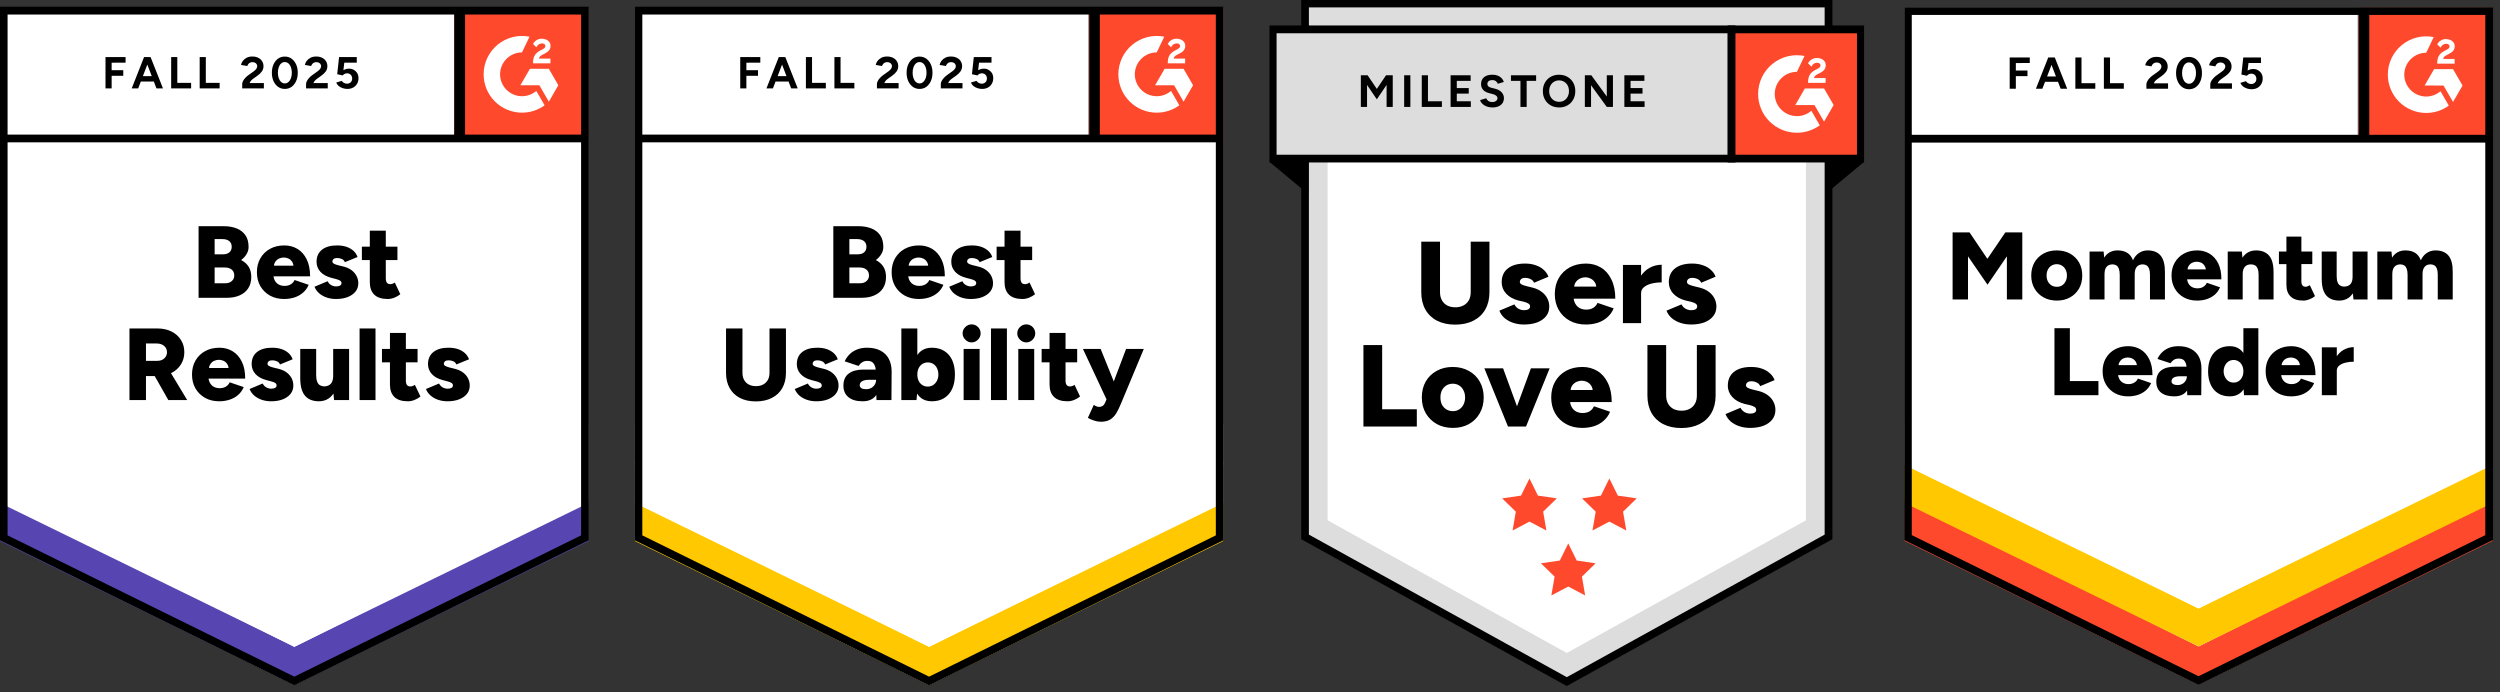 <svg width="1932" height="535" viewBox="0 0 1932 535" fill="none" xmlns="http://www.w3.org/2000/svg">
<rect x="0" y="0" width="1932" height="535" fill="#333333" stroke="none"/>
<g clip-path="url(#clip0_254_13)">
<path d="M0.172 417.264L227.461 529.248L454.751 417.264V5.542H0.172V417.264Z" fill="white"/>
<path d="M0.172 417.264L227.461 529.248L454.751 417.264V5.542H0.172V417.264Z" fill="white"/>
<path d="M81.531 68.323V44.114H97.046V48.412L86.275 48.462V54.242H95.267V58.59H86.275V68.323H81.531ZM120.912 68.323L111.622 44.114H116.366L125.952 68.323H120.912ZM101.79 68.323L111.326 44.114H116.069L106.78 68.323H101.79ZM106.286 62.987V58.837H121.455V62.987H106.286ZM132.276 68.323V44.114H137.02V64.025H147.692V68.323H132.276ZM154.313 68.323V44.114H159.057V64.025H169.729V68.323H154.313ZM187.171 68.323V64.815C187.171 64.156 187.386 63.432 187.814 62.641C188.209 61.818 188.786 61.011 189.543 60.221C190.268 59.397 191.124 58.639 192.113 57.948L195.818 55.329C196.312 54.967 196.79 54.572 197.251 54.144C197.679 53.715 198.042 53.238 198.338 52.711C198.635 52.184 198.783 51.69 198.783 51.229C198.783 50.603 198.635 50.059 198.338 49.598C198.042 49.104 197.614 48.725 197.054 48.462C196.527 48.165 195.851 48.017 195.028 48.017C194.336 48.017 193.727 48.165 193.2 48.462C192.64 48.725 192.195 49.088 191.865 49.549C191.503 50.01 191.256 50.504 191.124 51.031L186.233 50.191C186.463 49.038 186.957 47.968 187.715 46.98C188.506 45.992 189.51 45.185 190.729 44.559C191.948 43.966 193.348 43.669 194.929 43.669C196.741 43.669 198.289 43.999 199.574 44.658C200.858 45.283 201.846 46.156 202.538 47.276C203.263 48.396 203.625 49.697 203.625 51.179C203.625 52.661 203.213 53.995 202.39 55.181C201.566 56.334 200.446 57.421 199.03 58.442L195.72 60.813C195.061 61.275 194.484 61.785 193.99 62.345C193.496 62.905 193.134 63.514 192.903 64.173H203.922V68.323H187.171ZM220.128 68.718C218.152 68.718 216.423 68.191 214.94 67.137C213.425 66.05 212.239 64.568 211.383 62.691C210.526 60.813 210.098 58.656 210.098 56.219C210.098 53.781 210.526 51.624 211.383 49.746C212.239 47.869 213.409 46.387 214.891 45.3C216.373 44.246 218.103 43.719 220.079 43.719C222.022 43.719 223.752 44.246 225.267 45.3C226.782 46.387 227.968 47.869 228.825 49.746C229.681 51.624 230.109 53.781 230.109 56.219C230.109 58.656 229.681 60.813 228.825 62.691C227.968 64.568 226.799 66.05 225.317 67.137C223.801 68.191 222.072 68.718 220.128 68.718ZM220.128 64.469C221.15 64.469 222.072 64.107 222.895 63.383C223.719 62.691 224.361 61.719 224.822 60.468C225.284 59.249 225.514 57.833 225.514 56.219C225.514 54.605 225.284 53.172 224.822 51.92C224.361 50.669 223.719 49.697 222.895 49.005C222.072 48.314 221.133 47.968 220.079 47.968C219.025 47.968 218.103 48.314 217.312 49.005C216.488 49.697 215.863 50.669 215.434 51.92C214.973 53.172 214.743 54.605 214.743 56.219C214.743 57.833 214.973 59.249 215.434 60.468C215.863 61.719 216.488 62.691 217.312 63.383C218.136 64.107 219.074 64.469 220.128 64.469ZM236.533 68.323V64.815C236.533 64.156 236.747 63.432 237.175 62.641C237.57 61.818 238.147 61.011 238.904 60.221C239.629 59.397 240.486 58.639 241.474 57.948L245.13 55.329C245.657 54.967 246.151 54.572 246.613 54.144C247.041 53.715 247.403 53.238 247.7 52.711C247.996 52.184 248.144 51.69 248.144 51.229C248.144 50.603 247.996 50.059 247.7 49.598C247.403 49.104 246.975 48.725 246.415 48.462C245.888 48.165 245.213 48.017 244.389 48.017C243.697 48.017 243.088 48.165 242.561 48.462C242.001 48.725 241.556 49.088 241.227 49.549C240.864 50.01 240.617 50.504 240.486 51.031L235.594 50.191C235.825 49.038 236.319 47.968 237.076 46.98C237.834 45.992 238.839 45.185 240.09 44.559C241.309 43.966 242.709 43.669 244.29 43.669C246.102 43.669 247.65 43.999 248.935 44.658C250.22 45.283 251.208 46.156 251.9 47.276C252.624 48.396 252.987 49.697 252.987 51.179C252.987 52.661 252.575 53.995 251.751 55.181C250.928 56.334 249.808 57.421 248.391 58.442L245.081 60.813C244.422 61.275 243.846 61.785 243.351 62.345C242.857 62.905 242.495 63.514 242.264 64.173H253.283V68.323H236.533ZM268.403 68.718C267.283 68.718 266.146 68.537 264.993 68.175C263.84 67.813 262.786 67.269 261.831 66.544C260.909 65.787 260.233 64.865 259.805 63.778L264.104 62.493C264.598 63.251 265.207 63.794 265.932 64.124C266.624 64.486 267.349 64.667 268.106 64.667C269.325 64.667 270.297 64.305 271.021 63.58C271.779 62.855 272.158 61.884 272.158 60.665C272.158 59.512 271.796 58.557 271.071 57.8C270.346 57.042 269.391 56.663 268.205 56.663C267.48 56.663 266.822 56.828 266.229 57.157C265.636 57.487 265.175 57.865 264.845 58.294L260.596 57.355L262.029 44.114H275.715V48.412H266.08L265.389 54.193C266.015 53.864 266.706 53.584 267.464 53.353C268.222 53.155 269.045 53.057 269.934 53.057C271.252 53.057 272.438 53.386 273.492 54.045C274.579 54.67 275.452 55.527 276.111 56.614C276.737 57.701 277.05 58.969 277.05 60.418C277.05 62.065 276.671 63.514 275.913 64.766C275.188 66.017 274.184 66.989 272.899 67.681C271.614 68.373 270.116 68.718 268.403 68.718Z" fill="black"/>
<path d="M153.468 230.128V174.793H172.837C176.625 174.793 179.968 175.37 182.867 176.523C185.766 177.675 188.039 179.438 189.686 181.809C191.3 184.181 192.107 187.194 192.107 190.85C192.107 192.794 191.596 194.622 190.575 196.335C189.554 198.047 188.154 199.595 186.375 200.979C188.879 202.296 190.806 204.009 192.156 206.117C193.507 208.258 194.182 210.893 194.182 214.022C194.182 217.48 193.392 220.412 191.81 222.816C190.229 225.221 188.039 227.032 185.239 228.251C182.439 229.503 179.178 230.128 175.455 230.128H153.468ZM165.87 218.913H174.023C176.197 218.913 177.91 218.337 179.161 217.184C180.413 216.064 181.039 214.615 181.039 212.836C181.039 210.926 180.38 209.427 179.062 208.34C177.745 207.253 175.933 206.71 173.627 206.71H165.87V218.913ZM165.87 196.532H172.441C174.451 196.532 176.065 196.022 177.284 195.001C178.47 193.98 179.062 192.547 179.062 190.702C179.062 188.792 178.42 187.326 177.135 186.305C175.851 185.284 174.121 184.774 171.947 184.774H165.87V196.532ZM219.579 231.067C215.462 231.067 211.822 230.194 208.66 228.449C205.497 226.67 203.01 224.233 201.198 221.136C199.42 218.007 198.53 214.417 198.53 210.366C198.53 206.249 199.436 202.642 201.248 199.546C203.06 196.417 205.547 193.996 208.709 192.283C211.871 190.538 215.544 189.665 219.728 189.665C223.45 189.665 226.826 190.554 229.857 192.333C232.854 194.144 235.226 196.812 236.972 200.336C238.751 203.861 239.64 208.258 239.64 213.528H209.895L211.278 212.046C211.278 213.824 211.641 215.405 212.365 216.789C213.09 218.139 214.111 219.177 215.429 219.901C216.746 220.593 218.229 220.939 219.876 220.939C221.819 220.939 223.466 220.511 224.817 219.654C226.167 218.798 227.106 217.711 227.633 216.393L238.553 220.099C237.499 222.569 236 224.628 234.057 226.275C232.146 227.889 229.956 229.091 227.485 229.881C224.982 230.672 222.346 231.067 219.579 231.067ZM211.575 206.907L210.29 205.326H228.029L226.892 206.907C226.892 204.931 226.497 203.367 225.706 202.214C224.916 201.061 223.944 200.238 222.791 199.744C221.638 199.25 220.485 199.003 219.332 199.003C218.179 199.003 217.01 199.25 215.824 199.744C214.638 200.238 213.634 201.061 212.81 202.214C211.987 203.367 211.575 204.931 211.575 206.907ZM259.701 231.067C257.131 231.067 254.727 230.688 252.487 229.931C250.247 229.173 248.303 228.086 246.656 226.67C245.042 225.287 243.84 223.59 243.049 221.581L253.179 217.332C253.837 218.683 254.776 219.687 255.995 220.346C257.214 221.005 258.449 221.334 259.701 221.334C261.018 221.334 262.056 221.12 262.814 220.692C263.538 220.231 263.901 219.605 263.901 218.814C263.901 217.991 263.522 217.332 262.764 216.838C262.007 216.377 260.92 215.965 259.503 215.603L256.094 214.714C252.405 213.758 249.572 212.194 247.595 210.02C245.619 207.813 244.631 205.261 244.631 202.362C244.631 198.311 246.031 195.182 248.83 192.975C251.597 190.768 255.468 189.665 260.442 189.665C263.242 189.665 265.696 190.027 267.804 190.752C269.945 191.509 271.741 192.547 273.19 193.864C274.639 195.215 275.677 196.796 276.303 198.607L266.519 202.609C266.157 201.555 265.4 200.748 264.247 200.188C263.127 199.661 261.875 199.398 260.491 199.398C259.338 199.398 258.449 199.645 257.823 200.139C257.197 200.633 256.884 201.308 256.884 202.164C256.884 202.79 257.263 203.317 258.021 203.745C258.778 204.207 259.898 204.618 261.381 204.981L265.581 206.018C268.051 206.644 270.126 207.599 271.806 208.884C273.486 210.201 274.755 211.716 275.611 213.429C276.468 215.142 276.896 216.97 276.896 218.913C276.896 221.383 276.171 223.524 274.722 225.336C273.272 227.148 271.246 228.564 268.644 229.585C266.075 230.573 263.094 231.067 259.701 231.067ZM299.724 231.067C295.046 231.067 291.554 229.947 289.248 227.707C286.943 225.468 285.79 222.273 285.79 218.123V178.252H298.142V215.01C298.142 216.591 298.439 217.76 299.032 218.518C299.592 219.243 300.481 219.605 301.7 219.605C302.161 219.605 302.721 219.49 303.38 219.259C304.006 219.028 304.582 218.732 305.109 218.37L309.359 227.362C308.107 228.416 306.592 229.305 304.813 230.03C303.067 230.721 301.371 231.067 299.724 231.067ZM279.663 200.979V190.603H307.135V200.979H279.663ZM100.055 309.178V253.843H121.795C125.814 253.843 129.372 254.617 132.468 256.165C135.597 257.714 138.035 259.871 139.781 262.638C141.56 265.404 142.449 268.583 142.449 272.173C142.449 275.763 141.543 278.958 139.732 281.758C137.953 284.558 135.499 286.731 132.369 288.279C129.24 289.828 125.633 290.602 121.548 290.602H112.803V309.178H100.055ZM130.096 309.178L117.595 287.193L127.181 280.177L144.673 309.178H130.096ZM112.803 278.892H121.4C122.882 278.892 124.2 278.612 125.353 278.052C126.506 277.46 127.412 276.653 128.071 275.632C128.729 274.61 129.059 273.458 129.059 272.173C129.059 270.23 128.334 268.632 126.885 267.381C125.435 266.096 123.525 265.454 121.153 265.454H112.803V278.892ZM169.378 310.117C165.293 310.117 161.67 309.244 158.508 307.499C155.345 305.72 152.858 303.283 151.047 300.186C149.268 297.057 148.378 293.467 148.378 289.416C148.378 285.299 149.284 281.692 151.096 278.596C152.908 275.467 155.395 273.046 158.557 271.333C161.719 269.587 165.392 268.715 169.576 268.715C173.298 268.715 176.658 269.604 179.655 271.383C182.686 273.194 185.074 275.862 186.82 279.386C188.599 282.911 189.488 287.308 189.488 292.578H159.743L161.077 291.096C161.077 292.874 161.456 294.455 162.213 295.839C162.938 297.189 163.959 298.227 165.277 298.951C166.594 299.643 168.077 299.989 169.724 299.989C171.667 299.989 173.314 299.561 174.665 298.704C176.015 297.848 176.954 296.761 177.481 295.443L188.352 299.149C187.298 301.619 185.815 303.678 183.905 305.325C181.994 306.939 179.787 308.141 177.284 308.931C174.813 309.722 172.178 310.117 169.378 310.117ZM161.423 285.957L160.138 284.376H177.877L176.74 285.957C176.74 283.981 176.345 282.417 175.554 281.264C174.764 280.111 173.792 279.288 172.639 278.793C171.486 278.299 170.333 278.052 169.18 278.052C167.994 278.052 166.809 278.299 165.623 278.793C164.437 279.288 163.449 280.111 162.658 281.264C161.835 282.417 161.423 283.981 161.423 285.957ZM209.549 310.117C206.98 310.117 204.575 309.738 202.335 308.981C200.095 308.223 198.151 307.136 196.504 305.72C194.89 304.337 193.688 302.64 192.897 300.631L202.977 296.382C203.669 297.733 204.624 298.737 205.843 299.396C207.062 300.055 208.297 300.384 209.549 300.384C210.867 300.384 211.904 300.17 212.662 299.742C213.386 299.281 213.749 298.655 213.749 297.864C213.749 297.041 213.37 296.382 212.612 295.888C211.855 295.427 210.751 295.015 209.302 294.653L205.942 293.764C202.253 292.808 199.42 291.244 197.443 289.07C195.467 286.863 194.479 284.311 194.479 281.412C194.479 277.361 195.862 274.232 198.629 272.025C201.429 269.818 205.316 268.715 210.29 268.715C213.057 268.715 215.511 269.077 217.652 269.802C219.793 270.559 221.589 271.597 223.038 272.914C224.487 274.265 225.525 275.846 226.151 277.657L216.368 281.659C216.005 280.605 215.248 279.798 214.095 279.238C212.975 278.711 211.723 278.448 210.339 278.448C209.187 278.448 208.297 278.695 207.671 279.189C207.045 279.683 206.732 280.358 206.732 281.214C206.732 281.84 207.111 282.367 207.869 282.795C208.627 283.257 209.747 283.668 211.229 284.031L215.429 285.068C217.899 285.694 219.975 286.649 221.655 287.934C223.335 289.251 224.603 290.766 225.459 292.479C226.283 294.192 226.694 296.02 226.694 297.963C226.694 300.433 225.97 302.574 224.52 304.386C223.071 306.197 221.062 307.614 218.492 308.635C215.923 309.623 212.942 310.117 209.549 310.117ZM258.169 309.178L257.477 301.916V269.653H269.781V309.178H258.169ZM232.031 289.91V269.653H244.334V289.91H232.031ZM244.334 289.91C244.334 291.952 244.581 293.599 245.075 294.851C245.536 296.135 246.212 297.057 247.101 297.617C247.99 298.21 249.045 298.54 250.263 298.605C252.635 298.605 254.43 297.93 255.649 296.58C256.868 295.229 257.477 293.204 257.477 290.503H261.183C261.183 294.686 260.557 298.243 259.306 301.175C258.021 304.073 256.291 306.296 254.117 307.844C251.91 309.359 249.357 310.117 246.459 310.117C243.296 310.117 240.645 309.475 238.504 308.19C236.33 306.906 234.699 304.946 233.612 302.311C232.558 299.676 232.031 296.3 232.031 292.183V289.91H244.334ZM277.884 309.178V253.843H290.187V309.178H277.884ZM315.238 310.117C310.561 310.117 307.069 308.997 304.763 306.757C302.491 304.518 301.354 301.323 301.354 297.173V257.302H313.657V294.06C313.657 295.641 313.954 296.81 314.547 297.568C315.14 298.292 316.029 298.655 317.215 298.655C317.709 298.655 318.269 298.54 318.895 298.309C319.521 298.078 320.097 297.782 320.624 297.42L324.923 306.412C323.638 307.466 322.123 308.355 320.377 309.079C318.598 309.771 316.886 310.117 315.238 310.117ZM295.178 280.029V269.653H322.7V280.029H295.178ZM345.873 310.117C343.271 310.117 340.85 309.738 338.61 308.981C336.37 308.223 334.443 307.136 332.829 305.72C331.182 304.337 329.963 302.64 329.172 300.631L339.302 296.382C339.993 297.733 340.932 298.737 342.118 299.396C343.337 300.055 344.588 300.384 345.873 300.384C347.191 300.384 348.212 300.17 348.937 299.742C349.661 299.281 350.024 298.655 350.024 297.864C350.024 297.041 349.645 296.382 348.887 295.888C348.13 295.427 347.043 295.015 345.626 294.653L342.217 293.764C338.527 292.808 335.695 291.244 333.718 289.07C331.742 286.863 330.753 284.311 330.753 281.412C330.753 277.361 332.153 274.232 334.953 272.025C337.753 269.818 341.624 268.715 346.565 268.715C349.365 268.715 351.835 269.077 353.977 269.802C356.085 270.559 357.863 271.597 359.313 272.914C360.762 274.265 361.816 275.846 362.475 277.657L352.642 281.659C352.28 280.605 351.539 279.798 350.419 279.238C349.266 278.711 348.014 278.448 346.664 278.448C345.478 278.448 344.572 278.695 343.946 279.189C343.32 279.683 343.007 280.358 343.007 281.214C343.007 281.84 343.386 282.367 344.144 282.795C344.901 283.257 346.021 283.668 347.504 284.031L351.704 285.068C354.174 285.694 356.249 286.649 357.929 287.934C359.642 289.251 360.91 290.766 361.734 292.479C362.59 294.192 363.019 296.02 363.019 297.963C363.019 300.433 362.294 302.574 360.845 304.386C359.395 306.197 357.369 307.614 354.767 308.635C352.198 309.623 349.233 310.117 345.873 310.117Z" fill="black"/>
<path d="M350.992 5.542H454.755V109.295H350.992V5.542Z" fill="#FF492C"/>
<mask id="mask0_254_13" style="mask-type:luminance" maskUnits="userSpaceOnUse" x="350" y="5" width="105" height="105">
<path d="M350.992 5.542H454.755V109.295H350.992V5.542Z" fill="white"/>
</mask>
<g mask="url(#mask0_254_13)">
<path fill-rule="evenodd" clip-rule="evenodd" d="M425.357 45.275H416.493C416.735 43.887 417.59 43.111 419.329 42.231L420.965 41.401C423.885 39.904 425.441 38.22 425.441 35.473C425.471 34.678 425.303 33.888 424.952 33.173C424.601 32.459 424.078 31.844 423.43 31.382C422.116 30.394 420.51 29.91 418.662 29.91C417.231 29.894 415.825 30.294 414.616 31.061C413.455 31.747 412.523 32.761 411.938 33.976L414.507 36.54C415.5 34.534 416.948 33.546 418.85 33.546C420.456 33.546 421.449 34.376 421.449 35.522C421.449 36.486 420.965 37.286 419.117 38.22L418.074 38.729C415.796 39.88 414.215 41.189 413.306 42.681C412.392 44.153 411.938 46.051 411.938 48.323V48.936H425.357V45.28V45.275ZM424.147 53.18H409.492L402.164 65.877H416.819L424.147 78.575L431.479 65.877L424.147 53.18Z" fill="white"/>
<path fill-rule="evenodd" clip-rule="evenodd" d="M403.406 74.36C398.914 74.356 394.607 72.571 391.43 69.396C388.253 66.221 386.465 61.915 386.458 57.424C386.466 52.933 388.255 48.629 391.432 45.455C394.609 42.281 398.915 40.496 403.406 40.492L409.207 28.358C404.907 27.499 400.469 27.604 396.214 28.666C391.959 29.729 387.992 31.722 384.601 34.502C381.209 37.283 378.477 40.781 376.6 44.744C374.724 48.708 373.75 53.038 373.75 57.424C373.751 61.317 374.518 65.172 376.009 68.769C377.5 72.365 379.685 75.633 382.438 78.385C385.192 81.138 388.462 83.321 392.059 84.809C395.657 86.298 399.513 87.064 403.406 87.063C409.684 87.073 415.803 85.083 420.873 81.381L414.45 70.255C411.381 72.905 407.461 74.362 403.406 74.36Z" fill="white"/>
<path d="M353.406 8.838V106.998" stroke="black" stroke-width="12"/>
</g>
<path d="M0.172 418.183V386.069L227.461 499.911L454.751 386.069V418.183L227.461 529.248L0.172 418.183Z" fill="#5746B2"/>
<path d="M0.172 388.767V356.653L227.461 470.495L454.751 356.653V388.767L227.461 499.832L0.172 388.767Z" fill="white"/>
<path d="M0.172 359.444V327.33L227.461 441.177L454.751 327.33V359.444L227.461 470.509L0.172 359.444Z" fill="white"/>
<path d="M452.655 106.998H3.265M452.072 415.599L227.466 526.259L2.859 415.599V8.226H452.072V415.599Z" stroke="black" stroke-width="6"/>
</g>
<g clip-path="url(#clip1_254_13)">
<path d="M490.695 417.264L717.985 529.248L945.274 417.264V5.542H490.695V417.264Z" fill="white"/>
<path d="M490.695 417.264L717.985 529.248L945.274 417.264V5.542H490.695V417.264Z" fill="white"/>
<path d="M572.055 68.323V44.114H587.57V48.412L576.798 48.462V54.242H585.791V58.59H576.798V68.323H572.055ZM611.435 68.323L602.146 44.114H606.889L616.475 68.323H611.435ZM592.313 68.323L601.849 44.114H606.593L597.304 68.323H592.313ZM596.809 62.987V58.837H611.979V62.987H596.809ZM622.8 68.323V44.114H627.543V64.025H638.216V68.323H622.8ZM644.837 68.323V44.114H649.58V64.025H660.253V68.323H644.837ZM677.695 68.323V64.815C677.695 64.156 677.909 63.432 678.337 62.641C678.732 61.818 679.309 61.011 680.067 60.221C680.791 59.397 681.648 58.639 682.636 57.948L686.342 55.329C686.836 54.967 687.313 54.572 687.775 54.144C688.203 53.715 688.565 53.238 688.862 52.711C689.158 52.184 689.306 51.69 689.306 51.229C689.306 50.603 689.158 50.059 688.862 49.598C688.565 49.104 688.137 48.725 687.577 48.462C687.05 48.165 686.375 48.017 685.551 48.017C684.859 48.017 684.25 48.165 683.723 48.462C683.163 48.725 682.718 49.088 682.389 49.549C682.027 50.01 681.78 50.504 681.648 51.031L676.756 50.191C676.987 49.038 677.481 47.968 678.238 46.98C679.029 45.992 680.034 45.185 681.252 44.559C682.471 43.966 683.871 43.669 685.452 43.669C687.264 43.669 688.812 43.999 690.097 44.658C691.382 45.283 692.37 46.156 693.062 47.276C693.786 48.396 694.149 49.697 694.149 51.179C694.149 52.661 693.737 53.995 692.913 55.181C692.09 56.334 690.97 57.421 689.553 58.442L686.243 60.813C685.584 61.275 685.008 61.785 684.514 62.345C684.019 62.905 683.657 63.514 683.427 64.173H694.445V68.323H677.695ZM710.652 68.718C708.675 68.718 706.946 68.191 705.464 67.137C703.948 66.05 702.763 64.568 701.906 62.691C701.05 60.813 700.621 58.656 700.621 56.219C700.621 53.781 701.05 51.624 701.906 49.746C702.763 47.869 703.932 46.387 705.414 45.3C706.897 44.246 708.626 43.719 710.602 43.719C712.546 43.719 714.275 44.246 715.791 45.3C717.306 46.387 718.492 47.869 719.348 49.746C720.205 51.624 720.633 53.781 720.633 56.219C720.633 58.656 720.205 60.813 719.348 62.691C718.492 64.568 717.322 66.05 715.84 67.137C714.325 68.191 712.595 68.718 710.652 68.718ZM710.652 64.469C711.673 64.469 712.595 64.107 713.419 63.383C714.242 62.691 714.885 61.719 715.346 60.468C715.807 59.249 716.038 57.833 716.038 56.219C716.038 54.605 715.807 53.172 715.346 51.92C714.885 50.669 714.242 49.697 713.419 49.005C712.595 48.314 711.657 47.968 710.602 47.968C709.548 47.968 708.626 48.314 707.835 49.005C707.012 49.697 706.386 50.669 705.958 51.92C705.497 53.172 705.266 54.605 705.266 56.219C705.266 57.833 705.497 59.249 705.958 60.468C706.386 61.719 707.012 62.691 707.835 63.383C708.659 64.107 709.598 64.469 710.652 64.469ZM727.056 68.323V64.815C727.056 64.156 727.27 63.432 727.699 62.641C728.094 61.818 728.67 61.011 729.428 60.221C730.153 59.397 731.009 58.639 731.997 57.948L735.654 55.329C736.181 54.967 736.675 54.572 737.136 54.144C737.564 53.715 737.927 53.238 738.223 52.711C738.52 52.184 738.668 51.69 738.668 51.229C738.668 50.603 738.52 50.059 738.223 49.598C737.927 49.104 737.498 48.725 736.938 48.462C736.411 48.165 735.736 48.017 734.913 48.017C734.221 48.017 733.611 48.165 733.084 48.462C732.524 48.725 732.08 49.088 731.75 49.549C731.388 50.01 731.141 50.504 731.009 51.031L726.117 50.191C726.348 49.038 726.842 47.968 727.6 46.98C728.357 45.992 729.362 45.185 730.614 44.559C731.833 43.966 733.233 43.669 734.814 43.669C736.625 43.669 738.174 43.999 739.458 44.658C740.743 45.283 741.731 46.156 742.423 47.276C743.148 48.396 743.51 49.697 743.51 51.179C743.51 52.661 743.098 53.995 742.275 55.181C741.451 56.334 740.331 57.421 738.915 58.442L735.604 60.813C734.945 61.275 734.369 61.785 733.875 62.345C733.381 62.905 733.018 63.514 732.788 64.173H743.806V68.323H727.056ZM758.926 68.718C757.806 68.718 756.67 68.537 755.517 68.175C754.364 67.813 753.31 67.269 752.355 66.544C751.432 65.787 750.757 64.865 750.329 63.778L754.627 62.493C755.122 63.251 755.731 63.794 756.456 64.124C757.147 64.486 757.872 64.667 758.63 64.667C759.848 64.667 760.82 64.305 761.545 63.58C762.303 62.855 762.681 61.884 762.681 60.665C762.681 59.512 762.319 58.557 761.594 57.8C760.87 57.042 759.914 56.663 758.729 56.663C758.004 56.663 757.345 56.828 756.752 57.157C756.159 57.487 755.698 57.865 755.369 58.294L751.119 57.355L752.552 44.114H766.239V48.412H756.604L755.912 54.193C756.538 53.864 757.23 53.584 757.987 53.353C758.745 53.155 759.568 53.057 760.458 53.057C761.776 53.057 762.961 53.386 764.015 54.045C765.102 54.67 765.975 55.527 766.634 56.614C767.26 57.701 767.573 58.969 767.573 60.418C767.573 62.065 767.194 63.514 766.437 64.766C765.712 66.017 764.707 66.989 763.423 67.681C762.138 68.373 760.639 68.718 758.926 68.718Z" fill="black"/>
<path d="M643.989 230.128V174.793H663.358C667.147 174.793 670.49 175.37 673.389 176.523C676.288 177.675 678.56 179.438 680.207 181.809C681.822 184.181 682.629 187.194 682.629 190.85C682.629 192.794 682.118 194.622 681.097 196.335C680.076 198.047 678.676 199.595 676.897 200.979C679.4 202.296 681.327 204.009 682.678 206.117C684.029 208.258 684.704 210.893 684.704 214.022C684.704 217.48 683.913 220.412 682.332 222.816C680.751 225.221 678.56 227.032 675.76 228.251C672.961 229.503 669.699 230.128 665.977 230.128H643.989ZM656.391 218.913H664.544C666.718 218.913 668.431 218.337 669.683 217.184C670.935 216.064 671.561 214.615 671.561 212.836C671.561 210.926 670.902 209.427 669.584 208.34C668.267 207.253 666.455 206.71 664.149 206.71H656.391V218.913ZM656.391 196.532H662.963C664.972 196.532 666.587 196.022 667.805 195.001C668.991 193.98 669.584 192.547 669.584 190.702C669.584 188.792 668.942 187.326 667.657 186.305C666.372 185.284 664.643 184.774 662.469 184.774H656.391V196.532ZM710.101 231.067C705.983 231.067 702.343 230.194 699.181 228.449C696.019 226.67 693.532 224.233 691.72 221.136C689.941 218.007 689.052 214.417 689.052 210.366C689.052 206.249 689.958 202.642 691.77 199.546C693.581 196.417 696.068 193.996 699.231 192.283C702.393 190.538 706.066 189.665 710.249 189.665C713.971 189.665 717.348 190.554 720.378 192.333C723.376 194.144 725.748 196.812 727.494 200.336C729.272 203.861 730.162 208.258 730.162 213.528H700.416L701.8 212.046C701.8 213.824 702.162 215.405 702.887 216.789C703.612 218.139 704.633 219.177 705.95 219.901C707.268 220.593 708.75 220.939 710.397 220.939C712.341 220.939 713.988 220.511 715.338 219.654C716.689 218.798 717.628 217.711 718.155 216.393L729.075 220.099C728.021 222.569 726.522 224.628 724.578 226.275C722.668 227.889 720.477 229.091 718.007 229.881C715.503 230.672 712.868 231.067 710.101 231.067ZM702.096 206.907L700.812 205.326H718.55L717.414 206.907C717.414 204.931 717.018 203.367 716.228 202.214C715.437 201.061 714.466 200.238 713.313 199.744C712.16 199.25 711.007 199.003 709.854 199.003C708.701 199.003 707.532 199.25 706.346 199.744C705.16 200.238 704.155 201.061 703.332 202.214C702.508 203.367 702.096 204.931 702.096 206.907ZM750.222 231.067C747.653 231.067 745.248 230.688 743.008 229.931C740.769 229.173 738.825 228.086 737.178 226.67C735.564 225.287 734.362 223.59 733.571 221.581L743.7 217.332C744.359 218.683 745.298 219.687 746.517 220.346C747.735 221.005 748.971 221.334 750.222 221.334C751.54 221.334 752.578 221.12 753.335 220.692C754.06 220.231 754.422 219.605 754.422 218.814C754.422 217.991 754.044 217.332 753.286 216.838C752.528 216.377 751.441 215.965 750.025 215.603L746.615 214.714C742.926 213.758 740.093 212.194 738.117 210.02C736.14 207.813 735.152 205.261 735.152 202.362C735.152 198.311 736.552 195.182 739.352 192.975C742.119 190.768 745.99 189.665 750.964 189.665C753.764 189.665 756.218 190.027 758.326 190.752C760.467 191.509 762.262 192.547 763.712 193.864C765.161 195.215 766.199 196.796 766.824 198.607L757.041 202.609C756.679 201.555 755.921 200.748 754.768 200.188C753.648 199.661 752.397 199.398 751.013 199.398C749.86 199.398 748.971 199.645 748.345 200.139C747.719 200.633 747.406 201.308 747.406 202.164C747.406 202.79 747.785 203.317 748.543 203.745C749.3 204.207 750.42 204.618 751.902 204.981L756.102 206.018C758.573 206.644 760.648 207.599 762.328 208.884C764.008 210.201 765.276 211.716 766.133 213.429C766.989 215.142 767.417 216.97 767.417 218.913C767.417 221.384 766.693 223.524 765.243 225.336C763.794 227.148 761.768 228.564 759.166 229.585C756.596 230.573 753.615 231.067 750.222 231.067ZM790.245 231.067C785.568 231.067 782.076 229.947 779.77 227.707C777.464 225.468 776.311 222.273 776.311 218.123V178.252H788.664V215.01C788.664 216.591 788.961 217.76 789.553 218.518C790.113 219.243 791.003 219.605 792.222 219.605C792.683 219.605 793.243 219.49 793.902 219.259C794.527 219.028 795.104 218.732 795.631 218.37L799.88 227.362C798.629 228.416 797.113 229.305 795.334 230.03C793.589 230.721 791.892 231.067 790.245 231.067ZM770.184 200.979V190.603H797.657V200.979H770.184ZM584.054 310.216C579.311 310.216 575.21 309.31 571.751 307.499C568.325 305.72 565.69 303.184 563.845 299.89C562 296.596 561.078 292.677 561.078 288.131V253.843H573.777V288.131C573.777 290.239 574.205 292.067 575.061 293.615C575.885 295.13 577.087 296.316 578.668 297.173C580.217 297.996 582.061 298.408 584.202 298.408C586.311 298.408 588.155 297.996 589.736 297.173C591.318 296.316 592.536 295.13 593.393 293.615C594.249 292.067 594.677 290.239 594.677 288.131V253.843H607.376V288.131C607.376 292.677 606.437 296.596 604.56 299.89C602.715 303.184 600.03 305.72 596.506 307.499C593.014 309.31 588.863 310.216 584.054 310.216ZM630.846 310.117C628.277 310.117 625.872 309.738 623.632 308.981C621.392 308.223 619.449 307.136 617.802 305.72C616.188 304.337 614.985 302.64 614.195 300.631L624.324 296.382C624.983 297.733 625.921 298.737 627.14 299.396C628.359 300.055 629.594 300.384 630.846 300.384C632.164 300.384 633.201 300.17 633.959 299.742C634.684 299.281 635.046 298.655 635.046 297.864C635.046 297.041 634.667 296.382 633.91 295.888C633.152 295.427 632.065 295.015 630.648 294.653L627.239 293.764C623.55 292.808 620.717 291.244 618.74 289.07C616.764 286.863 615.776 284.311 615.776 281.412C615.776 277.361 617.176 274.232 619.976 272.025C622.743 269.818 626.613 268.715 631.587 268.715C634.387 268.715 636.841 269.077 638.949 269.802C641.091 270.559 642.886 271.597 644.335 272.914C645.785 274.265 646.822 275.846 647.448 277.657L637.665 281.659C637.302 280.605 636.545 279.798 635.392 279.238C634.272 278.711 633.02 278.448 631.637 278.448C630.484 278.448 629.594 278.695 628.968 279.189C628.343 279.683 628.03 280.358 628.03 281.214C628.03 281.84 628.409 282.367 629.166 282.795C629.924 283.257 631.044 283.668 632.526 284.031L636.726 285.068C639.197 285.694 641.272 286.649 642.952 287.934C644.632 289.251 645.9 290.766 646.756 292.479C647.613 294.192 648.041 296.02 648.041 297.963C648.041 300.433 647.316 302.574 645.867 304.386C644.418 306.197 642.392 307.614 639.789 308.635C637.22 309.623 634.239 310.117 630.846 310.117ZM677.342 309.178L677.045 300.631V289.515C677.045 287.407 676.864 285.562 676.502 283.981C676.106 282.4 675.448 281.149 674.525 280.226C673.57 279.337 672.137 278.892 670.226 278.892C668.744 278.892 667.459 279.238 666.372 279.93C665.252 280.622 664.297 281.577 663.507 282.795L652.784 279.238C653.674 277.262 654.893 275.483 656.441 273.902C657.989 272.321 659.9 271.07 662.173 270.147C664.445 269.192 667.081 268.715 670.078 268.715C674.196 268.715 677.671 269.472 680.504 270.987C683.37 272.535 685.511 274.676 686.927 277.41C688.344 280.144 689.052 283.388 689.052 287.143L688.904 309.178H677.342ZM666.619 310.117C661.909 310.117 658.269 309.063 655.7 306.955C653.097 304.847 651.796 301.866 651.796 298.013C651.796 293.862 653.147 290.766 655.848 288.724C658.549 286.649 662.321 285.612 667.163 285.612H677.984V293.517H671.808C669.172 293.517 667.278 293.895 666.125 294.653C664.972 295.378 664.396 296.399 664.396 297.716C664.396 298.671 664.824 299.429 665.681 299.989C666.57 300.516 667.772 300.779 669.288 300.779C670.803 300.779 672.153 300.45 673.339 299.791C674.492 299.132 675.398 298.26 676.057 297.173C676.716 296.053 677.045 294.834 677.045 293.517H680.109C680.109 298.787 679.005 302.871 676.798 305.769C674.591 308.668 671.198 310.117 666.619 310.117ZM696.562 309.178V253.843H708.915V301.817L708.273 309.178H696.562ZM720.131 310.117C716.87 310.117 714.12 309.294 711.88 307.647C709.673 305.967 708.026 303.579 706.939 300.483C705.819 297.387 705.259 293.698 705.259 289.416C705.259 285.101 705.819 281.396 706.939 278.299C708.026 275.236 709.673 272.865 711.88 271.185C714.12 269.538 716.87 268.715 720.131 268.715C723.821 268.715 726.999 269.538 729.668 271.185C732.369 272.865 734.428 275.236 735.844 278.299C737.26 281.396 737.969 285.101 737.969 289.416C737.969 293.698 737.26 297.387 735.844 300.483C734.428 303.579 732.369 305.967 729.668 307.647C726.999 309.294 723.821 310.117 720.131 310.117ZM716.969 298.754C718.55 298.754 719.95 298.358 721.169 297.568C722.355 296.777 723.327 295.674 724.084 294.258C724.809 292.874 725.171 291.26 725.171 289.416C725.171 287.571 724.825 285.957 724.134 284.574C723.475 283.158 722.52 282.054 721.268 281.264C720.016 280.473 718.6 280.078 717.018 280.078C715.437 280.078 714.037 280.473 712.819 281.264C711.567 282.054 710.595 283.158 709.903 284.574C709.245 286.023 708.915 287.637 708.915 289.416C708.915 291.26 709.245 292.874 709.903 294.258C710.595 295.674 711.55 296.777 712.769 297.568C713.988 298.358 715.388 298.754 716.969 298.754ZM744.688 309.178V269.653H757.041V309.178H744.688ZM750.865 264.614C749.02 264.614 747.406 263.906 746.023 262.489C744.606 261.106 743.898 259.492 743.898 257.648C743.898 255.704 744.606 254.057 746.023 252.707C747.406 251.357 749.02 250.681 750.865 250.681C752.775 250.681 754.406 251.357 755.756 252.707C757.14 254.057 757.832 255.704 757.832 257.648C757.832 259.492 757.14 261.106 755.756 262.489C754.406 263.906 752.775 264.614 750.865 264.614ZM765.836 309.178V253.843H778.14V309.178H765.836ZM786.935 309.178V269.653H799.238V309.178H786.935ZM793.111 264.614C791.266 264.614 789.636 263.906 788.219 262.489C786.836 261.106 786.144 259.492 786.144 257.648C786.144 255.704 786.836 254.057 788.219 252.707C789.636 251.357 791.266 250.681 793.111 250.681C794.989 250.681 796.619 251.357 798.003 252.707C799.353 254.057 800.029 255.704 800.029 257.648C800.029 259.492 799.353 261.106 798.003 262.489C796.619 263.906 794.989 264.614 793.111 264.614ZM825.03 310.117C820.353 310.117 816.861 308.997 814.555 306.757C812.249 304.518 811.097 301.323 811.097 297.173V257.302H823.449V294.06C823.449 295.641 823.746 296.81 824.339 297.568C824.899 298.292 825.788 298.655 827.007 298.655C827.468 298.655 828.028 298.54 828.687 298.309C829.313 298.078 829.889 297.782 830.416 297.42L834.665 306.412C833.414 307.466 831.898 308.355 830.12 309.08C828.374 309.771 826.677 310.117 825.03 310.117ZM804.97 280.029V269.653H832.442V280.029H804.97ZM850.724 325.927C849.044 325.927 847.265 325.614 845.388 324.988C843.51 324.362 841.945 323.671 840.694 322.913L845.289 312.884C846.013 313.411 846.738 313.806 847.463 314.07C848.155 314.333 848.797 314.465 849.39 314.465C850.378 314.465 851.267 314.218 852.058 313.724C852.849 313.23 853.491 312.423 853.985 311.303L858.63 300.335L870.241 269.653H883.928L866.437 311.55C865.284 314.382 864.081 316.886 862.83 319.06C861.545 321.233 859.98 322.913 858.136 324.099C856.258 325.318 853.787 325.927 850.724 325.927ZM855.369 309.178L836.889 269.653H850.576L862.978 300.335L867.178 309.178H855.369Z" fill="black"/>
<path d="M841.516 5.542H945.278V109.295H841.516V5.542Z" fill="#FF492C"/>
<mask id="mask1_254_13" style="mask-type:luminance" maskUnits="userSpaceOnUse" x="841" y="5" width="105" height="105">
<path d="M841.516 5.542H945.278V109.295H841.516V5.542Z" fill="white"/>
</mask>
<g mask="url(#mask1_254_13)">
<path fill-rule="evenodd" clip-rule="evenodd" d="M915.881 45.275H907.017C907.259 43.887 908.114 43.111 909.853 42.231L911.488 41.401C914.408 39.904 915.965 38.22 915.965 35.473C915.995 34.678 915.827 33.888 915.476 33.173C915.125 32.459 914.602 31.844 913.954 31.382C912.64 30.394 911.034 29.91 909.186 29.91C907.754 29.894 906.348 30.294 905.139 31.061C903.978 31.747 903.046 32.761 902.461 33.976L905.03 36.54C906.023 34.534 907.471 33.546 909.374 33.546C910.979 33.546 911.973 34.376 911.973 35.522C911.973 36.486 911.488 37.286 909.64 38.22L908.598 38.729C906.32 39.88 904.739 41.189 903.83 42.681C902.916 44.153 902.461 46.051 902.461 48.323V48.936H915.881V45.28V45.275ZM914.67 53.18H900.015L892.688 65.877H907.343L914.67 78.575L922.003 65.877L914.67 53.18Z" fill="white"/>
<path fill-rule="evenodd" clip-rule="evenodd" d="M893.93 74.36C889.438 74.356 885.131 72.571 881.954 69.396C878.776 66.221 876.988 61.915 876.982 57.424C876.99 52.933 878.778 48.629 881.955 45.455C885.132 42.281 889.439 40.496 893.93 40.492L899.731 28.358C895.43 27.499 890.992 27.604 886.737 28.666C882.482 29.729 878.516 31.722 875.124 34.502C871.733 37.283 869 40.781 867.124 44.744C865.247 48.708 864.274 53.038 864.273 57.424C864.274 61.317 865.042 65.172 866.532 68.769C868.023 72.365 870.208 75.633 872.962 78.385C875.716 81.138 878.985 83.321 882.583 84.809C886.18 86.298 890.036 87.064 893.93 87.063C900.208 87.073 906.326 85.083 911.396 81.381L904.973 70.255C901.904 72.905 897.984 74.362 893.93 74.36Z" fill="white"/>
<path d="M843.93 8.838V106.998" stroke="black" stroke-width="12"/>
</g>
<path d="M490.695 418.183V386.069L717.985 499.911L945.274 386.069V418.183L717.985 529.248L490.695 418.183Z" fill="#FFC800"/>
<path d="M490.695 388.767V356.653L717.985 470.495L945.274 356.653V388.767L717.985 499.832L490.695 388.767Z" fill="white"/>
<path d="M490.695 359.444V327.33L717.985 441.177L945.274 327.33V359.444L717.985 470.509L490.695 359.444Z" fill="white"/>
<path d="M943.179 106.998H493.788M942.596 415.599L717.989 526.259L493.383 415.599V8.226H942.596V415.599Z" stroke="black" stroke-width="6"/>
</g>
<g clip-path="url(#clip2_254_13)">
<path d="M1006.02 416.391L1210.8 529.587L1415.59 416.391V0.215H1006.02V416.391Z" fill="#DDDDDD"/>
<path d="M1413.09 414.918L1210.8 526.735L1008.51 414.918V2.712H1413.09V414.918Z" stroke="black" stroke-width="6"/>
<path d="M1025.99 402.098L1210.8 504.616L1395.61 402.098V25.185H1025.99V402.098Z" fill="white"/>
<path d="M1181.98 369.776L1188.51 383.011L1203.12 385.128L1192.55 395.426L1195.05 409.969L1181.98 403.102L1168.92 409.969L1171.42 395.426L1160.85 385.128L1175.45 383.006L1181.98 369.776ZM1243.72 369.776L1250.26 383.011L1264.86 385.128L1254.29 395.426L1256.79 409.969L1243.72 403.102L1230.66 409.969L1233.16 395.426L1222.59 385.128L1237.2 383.006L1243.72 369.776ZM1211.95 419.957L1218.48 433.191L1233.09 435.314L1222.52 445.606L1225.01 460.154L1211.95 453.282L1198.89 460.154L1201.39 445.606L1190.82 435.314L1205.42 433.186L1211.95 419.957Z" fill="#FF492C"/>
<path d="M1124.53 250.872C1119.13 250.872 1114.46 249.853 1110.5 247.816C1106.72 245.888 1103.59 242.886 1101.51 239.186C1099.41 235.411 1098.36 230.946 1098.36 225.792V186.778H1112.84V225.792C1112.84 228.189 1113.32 230.257 1114.28 231.995C1115.24 233.733 1116.59 235.081 1118.32 236.04C1120.12 236.999 1122.25 237.478 1124.71 237.478C1127.1 237.478 1129.2 236.999 1131 236.04C1132.8 235.081 1134.18 233.733 1135.14 231.995C1136.1 230.257 1136.57 228.189 1136.57 225.792V186.778H1151.05V225.792C1151.05 230.946 1149.97 235.411 1147.81 239.186C1145.72 242.902 1142.66 245.778 1138.64 247.816C1134.69 249.853 1129.98 250.872 1124.53 250.872ZM1177.77 250.782C1174.83 250.782 1172.07 250.363 1169.5 249.524C1167.08 248.739 1164.82 247.521 1162.84 245.928C1161.01 244.345 1159.59 242.34 1158.71 240.085L1170.3 235.231C1171.08 236.729 1172.16 237.868 1173.54 238.647C1174.92 239.366 1176.33 239.725 1177.77 239.725C1179.21 239.725 1180.34 239.486 1181.18 239.006C1182.02 238.467 1182.44 237.748 1182.44 236.849C1182.45 236.396 1182.34 235.949 1182.12 235.554C1181.9 235.158 1181.57 234.83 1181.18 234.602C1180.34 234.062 1179.12 233.583 1177.5 233.163L1173.54 232.264C1169.41 231.186 1166.2 229.388 1163.92 226.871C1161.71 224.51 1160.48 221.388 1160.5 218.151C1160.5 213.537 1162.09 209.971 1165.27 207.454C1168.45 204.937 1172.85 203.678 1178.49 203.678C1181.72 203.678 1184.54 204.128 1186.94 205.027C1189.39 205.866 1191.43 207.064 1193.05 208.622C1194.73 210.121 1195.93 211.859 1196.65 213.836L1185.5 218.511C1185.08 217.312 1184.21 216.383 1182.89 215.724C1181.58 215.067 1180.13 214.728 1178.67 214.735C1177.35 214.735 1176.33 215.035 1175.61 215.634C1175.27 215.9 1174.99 216.242 1174.81 216.631C1174.62 217.021 1174.52 217.449 1174.53 217.881C1174.53 218.601 1174.95 219.23 1175.79 219.769C1176.69 220.249 1177.98 220.698 1179.65 221.118L1184.42 222.286C1187.24 223.005 1189.6 224.114 1191.52 225.612C1193.44 227.051 1194.88 228.759 1195.84 230.736C1196.8 232.654 1197.28 234.721 1197.28 236.939C1197.28 239.815 1196.44 242.302 1194.76 244.4C1193.14 246.438 1190.86 248.026 1187.93 249.164C1184.99 250.243 1181.6 250.782 1177.77 250.782ZM1225.47 250.782C1220.79 250.782 1216.65 249.794 1213.05 247.816C1209.52 245.9 1206.59 243.036 1204.6 239.546C1202.57 236.01 1201.55 231.905 1201.55 227.23C1201.55 222.556 1202.57 218.451 1204.6 214.915C1206.59 211.425 1209.52 208.56 1213.05 206.645C1216.71 204.667 1220.91 203.678 1225.64 203.678C1229.9 203.678 1233.73 204.697 1237.15 206.735C1240.57 208.772 1243.26 211.829 1245.24 215.904C1247.28 219.919 1248.3 224.893 1248.3 230.826H1214.5L1216.03 229.118C1216.03 231.156 1216.45 232.954 1217.29 234.512C1218.12 236.07 1219.29 237.268 1220.79 238.107C1222.29 238.887 1223.97 239.276 1225.83 239.276C1228.04 239.276 1229.9 238.797 1231.4 237.838C1232.9 236.819 1233.95 235.56 1234.55 234.062L1247.04 238.287C1245.94 241.036 1244.18 243.473 1241.92 245.389C1239.76 247.247 1237.27 248.625 1234.46 249.524C1231.54 250.377 1228.51 250.801 1225.47 250.782ZM1216.38 223.365L1214.94 221.477H1235.08L1233.73 223.365C1233.73 221.088 1233.28 219.32 1232.38 218.061C1231.57 216.811 1230.41 215.815 1229.06 215.185C1227.8 214.585 1226.51 214.286 1225.19 214.286C1223.87 214.286 1222.52 214.585 1221.15 215.185C1219.78 215.828 1218.6 216.82 1217.73 218.061C1216.83 219.32 1216.38 221.088 1216.38 223.365ZM1264.53 226.421C1264.53 221.567 1265.49 217.522 1267.41 214.286C1269.39 211.05 1271.84 208.622 1274.78 207.004C1277.64 205.42 1280.86 204.585 1284.14 204.577V218.241C1281.5 218.226 1278.87 218.528 1276.31 219.14C1273.91 219.739 1271.96 220.668 1270.46 221.927C1268.97 223.125 1268.22 224.683 1268.22 226.601L1264.53 226.421ZM1254.2 249.704V204.757H1268.23V249.704H1254.2ZM1306.92 250.782C1303.98 250.782 1301.23 250.363 1298.65 249.524C1296.23 248.739 1293.98 247.521 1292 245.928C1290.16 244.345 1288.74 242.34 1287.86 240.085L1299.46 235.231C1300.24 236.729 1301.32 237.868 1302.7 238.647C1304.07 239.366 1305.48 239.725 1306.92 239.725C1308.36 239.725 1309.5 239.486 1310.34 239.006C1311.18 238.467 1311.6 237.748 1311.6 236.849C1311.61 236.396 1311.5 235.949 1311.27 235.554C1311.05 235.158 1310.73 234.83 1310.34 234.602C1309.5 234.062 1308.27 233.583 1306.65 233.163L1302.7 232.264C1298.56 231.186 1295.35 229.388 1293.08 226.871C1290.86 224.51 1289.64 221.388 1289.66 218.151C1289.66 213.537 1291.25 209.971 1294.42 207.454C1297.6 204.937 1302.01 203.678 1307.64 203.678C1310.88 203.678 1313.69 204.128 1316.09 205.027C1318.55 205.866 1320.59 207.064 1322.21 208.622C1323.88 210.121 1325.08 211.859 1325.8 213.836L1314.65 218.511C1314.23 217.312 1313.36 216.383 1312.05 215.724C1310.74 215.067 1309.29 214.728 1307.82 214.735C1306.5 214.735 1305.48 215.035 1304.76 215.634C1304.42 215.9 1304.15 216.242 1303.96 216.631C1303.77 217.021 1303.68 217.449 1303.69 217.881C1303.69 218.601 1304.1 219.23 1304.94 219.769C1305.84 220.249 1307.13 220.698 1308.81 221.118L1313.57 222.286C1316.39 223.005 1318.76 224.114 1320.68 225.612C1322.6 227.051 1324.03 228.759 1324.99 230.736C1325.95 232.654 1326.43 234.721 1326.43 236.939C1326.43 239.815 1325.59 242.302 1323.91 244.4C1322.3 246.438 1320.02 248.026 1317.08 249.164C1314.14 250.243 1310.76 250.782 1306.92 250.782ZM1053.66 329.609V266.684H1068.13V316.305H1094.92V329.609H1053.66ZM1122.87 330.688C1118.14 330.688 1113.97 329.699 1110.38 327.721C1106.84 325.741 1103.89 322.855 1101.84 319.361C1099.8 315.825 1098.78 311.75 1098.78 307.136C1098.78 302.521 1099.77 298.446 1101.75 294.91C1103.74 291.42 1106.66 288.555 1110.2 286.64C1113.85 284.602 1117.99 283.583 1122.6 283.583C1127.34 283.583 1131.5 284.602 1135.1 286.64C1138.66 288.521 1141.59 291.394 1143.55 294.91C1145.59 298.446 1146.61 302.521 1146.61 307.136C1146.61 311.75 1145.59 315.825 1143.55 319.361C1141.6 322.872 1138.7 325.768 1135.19 327.721C1131.59 329.699 1127.49 330.688 1122.87 330.688ZM1122.87 317.743C1124.67 317.743 1126.26 317.293 1127.64 316.395C1129.08 315.496 1130.19 314.267 1130.97 312.709C1131.83 310.98 1132.26 309.068 1132.22 307.136C1132.22 305.038 1131.8 303.21 1130.97 301.652C1130.24 300.099 1129.09 298.788 1127.64 297.877C1126.15 296.964 1124.44 296.497 1122.69 296.528C1120.84 296.528 1119.19 296.978 1117.75 297.877C1116.29 298.8 1115.11 300.106 1114.33 301.652C1113.55 303.21 1113.16 305.038 1113.16 307.136C1113.16 309.233 1113.55 311.091 1114.33 312.709C1115.17 314.267 1116.31 315.496 1117.75 316.395C1119.25 317.293 1120.96 317.743 1122.87 317.743ZM1166.63 329.609L1183.08 284.662H1197.56L1179.31 329.609H1166.63ZM1165.37 329.609L1147.12 284.662H1161.59L1178.05 329.609H1165.37ZM1222.7 330.688C1218.02 330.688 1213.89 329.699 1210.29 327.721C1206.76 325.806 1203.83 322.941 1201.84 319.451C1199.8 315.915 1198.78 311.81 1198.78 307.136C1198.78 302.461 1199.8 298.356 1201.84 294.82C1203.83 291.33 1206.76 288.465 1210.29 286.55C1213.95 284.572 1218.14 283.583 1222.88 283.583C1227.14 283.583 1230.97 284.602 1234.39 286.64C1237.8 288.677 1240.5 291.734 1242.48 295.809C1244.52 299.824 1245.54 304.798 1245.54 310.731H1211.73L1213.26 309.023C1213.26 311.061 1213.68 312.859 1214.52 314.417C1215.36 315.975 1216.53 317.174 1218.02 318.013C1219.52 318.792 1221.2 319.181 1223.06 319.181C1225.28 319.181 1227.14 318.702 1228.63 317.743C1230.13 316.724 1231.18 315.466 1231.78 313.967L1244.28 318.192C1243.17 320.941 1241.41 323.378 1239.15 325.294C1236.99 327.152 1234.51 328.53 1231.69 329.429C1228.77 330.283 1225.74 330.707 1222.7 330.688ZM1213.62 303.27L1212.18 301.382H1232.32L1230.97 303.27C1230.97 300.993 1230.52 299.225 1229.62 297.966C1228.8 296.717 1227.65 295.72 1226.3 295.09C1225.04 294.491 1223.75 294.191 1222.43 294.191C1221.11 294.191 1219.76 294.491 1218.38 295.09C1217.01 295.733 1215.83 296.725 1214.97 297.966C1214.07 299.225 1213.62 300.993 1213.62 303.27ZM1299.29 330.777C1293.9 330.777 1289.23 329.759 1285.27 327.721C1281.49 325.793 1278.36 322.791 1276.28 319.091C1274.18 315.316 1273.13 310.851 1273.13 305.697V266.684H1287.61V305.697C1287.61 308.094 1288.09 310.162 1289.05 311.9C1290 313.638 1291.35 314.986 1293.09 315.945C1294.89 316.904 1297.02 317.383 1299.47 317.383C1301.87 317.383 1303.97 316.904 1305.77 315.945C1307.57 314.986 1308.94 313.638 1309.9 311.9C1310.86 310.162 1311.34 308.094 1311.34 305.697V266.684H1325.82V305.697C1325.82 310.851 1324.74 315.316 1322.58 319.091C1320.48 322.807 1317.43 325.684 1313.41 327.721C1309.45 329.759 1304.75 330.777 1299.29 330.777ZM1352.53 330.688C1349.59 330.688 1346.84 330.268 1344.26 329.429C1341.84 328.644 1339.59 327.426 1337.6 325.833C1335.77 324.251 1334.35 322.245 1333.47 319.99L1345.07 315.136C1345.85 316.634 1346.92 317.773 1348.3 318.552C1349.68 319.271 1351.09 319.631 1352.53 319.631C1353.97 319.631 1355.11 319.391 1355.95 318.912C1356.78 318.372 1357.2 317.653 1357.2 316.754C1357.21 316.301 1357.1 315.854 1356.88 315.459C1356.66 315.064 1356.34 314.735 1355.95 314.507C1355.11 313.967 1353.88 313.488 1352.26 313.068L1348.3 312.17C1344.17 311.091 1340.96 309.293 1338.68 306.776C1336.47 304.416 1335.24 301.294 1335.27 298.056C1335.27 293.442 1336.86 289.876 1340.03 287.359C1343.21 284.842 1347.61 283.583 1353.25 283.583C1356.48 283.583 1359.3 284.033 1361.7 284.932C1364.16 285.771 1366.19 286.969 1367.81 288.528C1369.49 290.026 1370.69 291.764 1371.41 293.741L1360.26 298.416C1359.84 297.217 1358.97 296.288 1357.65 295.629C1356.34 294.972 1354.89 294.633 1353.43 294.64C1352.11 294.64 1351.09 294.94 1350.37 295.539C1350.03 295.805 1349.76 296.147 1349.57 296.537C1349.38 296.926 1349.29 297.354 1349.29 297.787C1349.29 298.506 1349.71 299.135 1350.55 299.674C1351.45 300.154 1352.74 300.603 1354.42 301.023L1359.18 302.191C1362 302.911 1364.37 304.019 1366.28 305.517C1368.2 306.956 1369.64 308.664 1370.6 310.641C1371.56 312.559 1372.04 314.627 1372.04 316.844C1372.04 319.721 1371.2 322.208 1369.52 324.305C1367.9 326.343 1365.63 327.931 1362.69 329.07C1359.75 330.148 1356.37 330.688 1352.53 330.688Z" fill="black"/>
<path d="M983.539 22.688H1338.17V122.569H983.539V22.688Z" fill="#DDDDDD"/>
<path d="M983.539 22.688H1338.17V122.569H983.539V22.688Z" stroke="black" stroke-width="6"/>
<path d="M1051.66 82.617V58.146H1056.87L1064.01 68.704L1071.14 58.146H1076.31V82.617H1071.56V65.627L1064.01 76.744L1056.45 65.662V82.617H1051.66ZM1085.14 82.617V58.146H1089.93V82.617H1085.14ZM1098.74 82.617V58.146H1103.53V78.247H1114.3V82.617H1098.74ZM1121.02 82.617V58.146H1136.51V62.516H1125.81V68.074H1135.04V72.339H1125.81V78.247H1136.65V82.617H1121.02ZM1153.32 83.037C1152.15 83.045 1150.98 82.892 1149.86 82.582C1148.84 82.305 1147.88 81.881 1146.99 81.324C1146.2 80.811 1145.5 80.187 1144.89 79.471C1144.38 78.85 1144.02 78.12 1143.84 77.338L1148.53 75.94C1148.83 76.734 1149.37 77.418 1150.14 78.002C1150.91 78.562 1151.87 78.852 1153.04 78.876C1154.28 78.901 1155.28 78.632 1156.05 78.072C1156.41 77.842 1156.71 77.522 1156.92 77.143C1157.13 76.763 1157.24 76.338 1157.23 75.905C1157.24 75.533 1157.15 75.165 1156.99 74.832C1156.83 74.498 1156.59 74.207 1156.29 73.982C1155.56 73.383 1154.7 72.964 1153.77 72.759L1150.59 71.92C1149.47 71.647 1148.41 71.186 1147.44 70.556C1146.57 69.961 1145.84 69.171 1145.31 68.249C1144.78 67.274 1144.52 66.177 1144.54 65.068C1144.54 62.761 1145.3 60.968 1146.81 59.684C1148.35 58.381 1150.52 57.727 1153.32 57.727C1154.88 57.727 1156.24 57.961 1157.41 58.426C1158.6 58.87 1159.59 59.509 1160.38 60.348C1161.17 61.188 1161.78 62.176 1162.2 63.32L1157.55 64.753C1157.26 63.937 1156.72 63.23 1156.01 62.726C1155.18 62.142 1154.19 61.847 1153.18 61.887C1152.01 61.887 1151.1 62.156 1150.42 62.691C1150.09 62.968 1149.83 63.318 1149.66 63.712C1149.49 64.106 1149.41 64.534 1149.44 64.963C1149.44 65.732 1149.7 66.336 1150.21 66.781C1150.75 67.225 1151.46 67.56 1152.37 67.795L1155.59 68.599C1157.69 69.113 1159.32 70.032 1160.49 71.36C1161.65 72.689 1162.23 74.167 1162.23 75.8C1162.23 77.248 1161.88 78.517 1161.18 79.611C1160.49 80.684 1159.47 81.523 1158.14 82.128C1156.81 82.732 1155.21 83.037 1153.32 83.037ZM1175.01 82.617V62.516H1167.67V58.146H1187.11V62.516H1179.8V82.617H1175.01ZM1204.94 83.037C1202.47 83.037 1200.28 82.502 1198.37 81.428C1196.51 80.364 1194.98 78.818 1193.93 76.954C1192.83 74.951 1192.28 72.698 1192.32 70.416C1192.32 67.919 1192.86 65.732 1193.93 63.844C1195 61.932 1196.47 60.443 1198.34 59.37C1200.32 58.272 1202.57 57.717 1204.84 57.761C1207.31 57.761 1209.48 58.311 1211.34 59.405C1213.23 60.478 1214.71 61.967 1215.79 63.879C1216.86 65.767 1217.39 67.944 1217.39 70.416C1217.39 72.864 1216.86 75.041 1215.78 76.954C1214.73 78.841 1213.27 80.335 1211.38 81.428C1209.41 82.526 1207.19 83.081 1204.94 83.037ZM1204.94 78.667C1206.43 78.667 1207.74 78.317 1208.85 77.618C1210 76.894 1210.88 75.92 1211.51 74.681C1212.18 73.362 1212.52 71.897 1212.49 70.416C1212.49 68.783 1212.17 67.35 1211.51 66.117C1210.88 64.894 1209.92 63.873 1208.74 63.169C1207.56 62.464 1206.21 62.105 1204.83 62.131C1203.47 62.11 1202.12 62.472 1200.94 63.177C1199.77 63.881 1198.82 64.899 1198.19 66.117C1197.54 67.35 1197.21 68.783 1197.21 70.416C1197.21 72.025 1197.54 73.448 1198.19 74.681C1198.84 75.915 1199.75 76.894 1200.92 77.618C1202.08 78.317 1203.43 78.667 1204.94 78.667ZM1224.77 82.617V58.146H1229.76L1241.73 74.577V58.146H1246.48V82.617H1241.73L1229.56 65.872V82.617H1224.76H1224.77ZM1255.31 82.617V58.146H1270.79V62.516H1260.1V68.074H1269.33V72.339H1260.1V78.247H1270.94V82.617H1255.31Z" fill="black"/>
<path d="M1338.16 22.688H1438.06V122.569H1338.16V22.688Z" fill="#FF492C" stroke="black" stroke-width="6"/>
<path fill-rule="evenodd" clip-rule="evenodd" d="M1410.84 60.349H1401.88C1402.12 58.945 1402.99 58.161 1404.75 57.272L1406.4 56.433C1409.36 54.92 1410.92 53.217 1410.92 50.44C1410.95 49.637 1410.79 48.839 1410.43 48.117C1410.08 47.395 1409.55 46.773 1408.9 46.305C1407.57 45.306 1405.94 44.817 1404.08 44.817C1402.58 44.817 1401.23 45.196 1399.99 45.98C1398.81 46.674 1397.87 47.699 1397.28 48.927L1399.88 51.519C1400.87 49.491 1402.34 48.492 1404.27 48.492C1405.89 48.492 1406.89 49.331 1406.89 50.49C1406.89 51.464 1406.4 52.273 1404.54 53.217L1403.48 53.731C1401.18 54.895 1399.58 56.218 1398.66 57.727C1397.74 59.215 1397.28 61.133 1397.28 63.43V64.049H1410.84V60.353V60.349ZM1409.63 68.344H1394.81L1387.4 81.179H1402.22L1409.63 94.008L1417.03 81.174L1409.63 68.339V68.344Z" fill="white"/>
<path fill-rule="evenodd" clip-rule="evenodd" d="M1388.66 89.743C1384.12 89.74 1379.76 87.936 1376.55 84.727C1373.34 81.519 1371.53 77.168 1371.52 72.629C1371.53 68.089 1373.34 63.738 1376.55 60.529C1379.76 57.32 1384.12 55.517 1388.66 55.514L1394.52 43.249C1390.17 42.379 1385.69 42.485 1381.38 43.558C1377.08 44.632 1373.07 46.647 1369.64 49.457C1366.21 52.267 1363.45 55.804 1361.55 59.811C1359.66 63.818 1358.67 68.196 1358.67 72.629C1358.67 76.564 1359.45 80.461 1360.96 84.096C1362.46 87.731 1364.67 91.034 1367.46 93.816C1370.24 96.597 1373.55 98.803 1377.18 100.308C1380.82 101.812 1384.72 102.585 1388.66 102.583C1395 102.594 1401.19 100.582 1406.31 96.84L1399.82 85.603C1396.82 88.18 1392.92 89.749 1388.66 89.749V89.743Z" fill="white"/>
<path d="M1011.01 150.037L981.039 125.066H1011.01V150.037ZM1410.59 150.037L1440.56 125.066H1410.59V150.037Z" fill="black"/>
</g>
<g clip-path="url(#clip3_254_13)">
<path d="M1471.73 417.08L1699.02 528.926L1926.31 417.08V5.865H1471.73V417.08Z" fill="white"/>
<path d="M1471.73 417.08L1699.02 528.926L1926.31 417.08V5.865H1471.73V417.08Z" fill="white"/>
<path d="M1553.09 68.568V44.389H1568.61V48.682L1557.84 48.731V54.505H1566.83V58.847H1557.84V68.568H1553.09ZM1592.47 68.568L1583.18 44.389H1587.93L1597.51 68.568H1592.47ZM1573.35 68.568L1582.89 44.389H1587.63L1578.34 68.568H1573.35ZM1577.85 63.239V59.094H1593.02V63.239H1577.85ZM1603.84 68.568V44.389H1608.58V64.275H1619.25V68.568H1603.84ZM1625.88 68.568V44.389H1630.62V64.275H1641.29V68.568H1625.88ZM1658.73 68.568V65.065C1658.73 64.407 1658.95 63.683 1659.38 62.893C1659.77 62.071 1660.35 61.265 1661.11 60.475C1661.83 59.653 1662.69 58.897 1663.68 58.206L1667.38 55.59C1667.87 55.228 1668.35 54.834 1668.81 54.406C1669.24 53.978 1669.6 53.501 1669.9 52.975C1670.2 52.449 1670.35 51.955 1670.35 51.495C1670.35 50.87 1670.2 50.327 1669.9 49.866C1669.6 49.373 1669.18 48.995 1668.62 48.731C1668.09 48.435 1667.41 48.287 1666.59 48.287C1665.9 48.287 1665.29 48.435 1664.76 48.731C1664.2 48.995 1663.76 49.356 1663.43 49.817C1663.07 50.278 1662.82 50.771 1662.69 51.297L1657.8 50.458C1658.03 49.307 1658.52 48.238 1659.28 47.251C1660.07 46.264 1661.07 45.458 1662.29 44.833C1663.51 44.241 1664.91 43.945 1666.49 43.945C1668.3 43.945 1669.85 44.274 1671.14 44.932C1672.42 45.557 1673.41 46.428 1674.1 47.547C1674.83 48.666 1675.19 49.965 1675.19 51.445C1675.19 52.926 1674.78 54.258 1673.95 55.442C1673.13 56.594 1672.01 57.679 1670.59 58.699L1667.28 61.068C1666.62 61.528 1666.05 62.038 1665.55 62.597C1665.06 63.157 1664.7 63.765 1664.47 64.423H1675.48V68.568H1658.73ZM1691.69 68.963C1689.71 68.963 1687.99 68.437 1686.5 67.384C1684.99 66.298 1683.8 64.818 1682.95 62.943C1682.09 61.068 1681.66 58.913 1681.66 56.478C1681.66 54.044 1682.09 51.889 1682.95 50.014C1683.8 48.139 1684.97 46.659 1686.45 45.573C1687.94 44.52 1689.67 43.994 1691.64 43.994C1693.58 43.994 1695.31 44.52 1696.83 45.573C1698.34 46.659 1699.53 48.139 1700.39 50.014C1701.24 51.889 1701.67 54.044 1701.67 56.478C1701.67 58.913 1701.24 61.068 1700.39 62.943C1699.53 64.818 1698.36 66.298 1696.88 67.384C1695.36 68.437 1693.63 68.963 1691.69 68.963ZM1691.69 64.719C1692.71 64.719 1693.63 64.357 1694.46 63.634C1695.28 62.943 1695.92 61.972 1696.38 60.722C1696.85 59.505 1697.08 58.09 1697.08 56.478C1697.08 54.867 1696.85 53.436 1696.38 52.185C1695.92 50.935 1695.28 49.965 1694.46 49.274C1693.63 48.583 1692.7 48.238 1691.64 48.238C1690.59 48.238 1689.67 48.583 1688.87 49.274C1688.05 49.965 1687.43 50.935 1687 52.185C1686.54 53.436 1686.31 54.867 1686.31 56.478C1686.31 58.09 1686.54 59.505 1687 60.722C1687.43 61.972 1688.05 62.943 1688.87 63.634C1689.7 64.357 1690.64 64.719 1691.69 64.719ZM1708.1 68.568V65.065C1708.1 64.407 1708.31 63.683 1708.74 62.893C1709.13 62.071 1709.71 61.265 1710.47 60.475C1711.19 59.653 1712.05 58.897 1713.04 58.206L1716.69 55.59C1717.22 55.228 1717.71 54.834 1718.18 54.406C1718.6 53.978 1718.97 53.501 1719.26 52.975C1719.56 52.449 1719.71 51.955 1719.71 51.495C1719.71 50.87 1719.56 50.327 1719.26 49.866C1718.97 49.373 1718.54 48.995 1717.98 48.731C1717.45 48.435 1716.78 48.287 1715.95 48.287C1715.26 48.287 1714.65 48.435 1714.12 48.731C1713.56 48.995 1713.12 49.356 1712.79 49.817C1712.43 50.278 1712.18 50.771 1712.05 51.297L1707.16 50.458C1707.39 49.307 1707.88 48.238 1708.64 47.251C1709.4 46.264 1710.4 45.458 1711.65 44.833C1712.87 44.241 1714.27 43.945 1715.85 43.945C1717.66 43.945 1719.21 44.274 1720.5 44.932C1721.78 45.557 1722.77 46.428 1723.46 47.547C1724.19 48.666 1724.55 49.965 1724.55 51.445C1724.55 52.926 1724.14 54.258 1723.31 55.442C1722.49 56.594 1721.37 57.679 1719.95 58.699L1716.64 61.068C1715.98 61.528 1715.41 62.038 1714.91 62.597C1714.42 63.157 1714.06 63.765 1713.83 64.423H1724.85V68.568H1708.1ZM1739.97 68.963C1738.85 68.963 1737.71 68.782 1736.56 68.42C1735.4 68.058 1734.35 67.516 1733.39 66.792C1732.47 66.035 1731.8 65.114 1731.37 64.028L1735.67 62.745C1736.16 63.502 1736.77 64.045 1737.49 64.374C1738.19 64.736 1738.91 64.917 1739.67 64.917C1740.89 64.917 1741.86 64.555 1742.58 63.831C1743.34 63.107 1743.72 62.137 1743.72 60.92C1743.72 59.768 1743.36 58.814 1742.63 58.058C1741.91 57.301 1740.95 56.923 1739.77 56.923C1739.04 56.923 1738.38 57.087 1737.79 57.416C1737.2 57.745 1736.74 58.123 1736.41 58.551L1732.16 57.614L1733.59 44.389H1747.28V48.682H1737.64L1736.95 54.455C1737.58 54.126 1738.27 53.847 1739.03 53.617C1739.78 53.419 1740.61 53.32 1741.5 53.32C1742.81 53.32 1744 53.649 1745.05 54.307C1746.14 54.932 1747.01 55.788 1747.67 56.873C1748.3 57.959 1748.61 59.225 1748.61 60.673C1748.61 62.318 1748.23 63.765 1747.48 65.015C1746.75 66.265 1745.75 67.236 1744.46 67.927C1743.18 68.618 1741.68 68.963 1739.97 68.963Z" fill="black"/>
<path d="M1508.97 231.408V179.595H1522.06L1535.85 200.024L1549.73 179.595H1562.83V231.408H1550.92V198.1L1535.95 220.009L1520.88 198.1V231.408H1508.97ZM1589.61 232.296C1585.69 232.296 1582.24 231.474 1579.28 229.829C1576.32 228.184 1573.98 225.898 1572.26 222.97C1570.58 220.075 1569.74 216.719 1569.74 212.903C1569.74 209.12 1570.57 205.765 1572.21 202.837C1573.86 199.942 1576.18 197.656 1579.18 195.978C1582.18 194.333 1585.57 193.511 1589.36 193.511C1593.28 193.511 1596.74 194.333 1599.74 195.978C1602.7 197.656 1605.02 199.942 1606.7 202.837C1608.35 205.765 1609.17 209.12 1609.17 212.903C1609.17 216.719 1608.35 220.075 1606.7 222.97C1605.02 225.898 1602.7 228.184 1599.74 229.829C1596.77 231.474 1593.4 232.296 1589.61 232.296ZM1589.61 221.637C1591.09 221.637 1592.41 221.276 1593.56 220.552C1594.71 219.795 1595.62 218.759 1596.28 217.443C1596.97 216.16 1597.32 214.647 1597.32 212.903C1597.32 211.193 1596.97 209.679 1596.28 208.364C1595.62 207.048 1594.7 206.028 1593.51 205.304C1592.32 204.548 1590.97 204.169 1589.46 204.169C1587.91 204.169 1586.54 204.548 1585.36 205.304C1584.17 206.028 1583.25 207.048 1582.59 208.364C1581.93 209.679 1581.6 211.193 1581.6 212.903C1581.6 214.647 1581.93 216.16 1582.59 217.443C1583.25 218.759 1584.19 219.795 1585.41 220.552C1586.63 221.276 1588.03 221.637 1589.61 221.637ZM1614.81 231.408V194.399H1625.68L1626.12 199.087C1627.31 197.244 1628.77 195.846 1630.52 194.892C1632.3 193.971 1634.24 193.511 1636.35 193.511C1639.41 193.511 1641.95 194.136 1643.96 195.386C1645.97 196.669 1647.43 198.593 1648.36 201.159C1649.51 198.692 1651.07 196.8 1653.05 195.484C1655.03 194.169 1657.25 193.511 1659.72 193.511C1664.17 193.511 1667.51 194.859 1669.75 197.557C1671.99 200.287 1673.09 204.515 1673.06 210.239V231.408H1661.5V212.459C1661.5 210.485 1661.29 208.923 1660.86 207.771C1660.43 206.62 1659.82 205.765 1659.03 205.205C1658.24 204.679 1657.3 204.383 1656.21 204.317C1654.1 204.251 1652.49 204.86 1651.37 206.143C1650.25 207.393 1649.69 209.301 1649.69 211.867V231.408H1638.13V212.459C1638.13 210.485 1637.91 208.923 1637.49 207.771C1637.09 206.62 1636.5 205.765 1635.71 205.205C1634.92 204.679 1633.98 204.383 1632.89 204.317C1630.75 204.251 1629.12 204.86 1628 206.143C1626.91 207.393 1626.37 209.301 1626.37 211.867V231.408H1614.81ZM1697.87 232.296C1694.01 232.296 1690.6 231.474 1687.64 229.829C1684.67 228.184 1682.35 225.898 1680.67 222.97C1678.99 220.075 1678.15 216.719 1678.15 212.903C1678.15 209.054 1679.01 205.682 1680.72 202.788C1682.43 199.86 1684.77 197.59 1687.74 195.978C1690.7 194.333 1694.13 193.511 1698.01 193.511C1701.54 193.511 1704.7 194.349 1707.5 196.027C1710.33 197.705 1712.57 200.205 1714.22 203.528C1715.87 206.817 1716.69 210.93 1716.69 215.864H1688.82L1690.11 214.482C1690.11 216.16 1690.45 217.64 1691.15 218.923C1691.84 220.206 1692.79 221.177 1694.01 221.835C1695.26 222.493 1696.65 222.822 1698.16 222.822C1700.01 222.822 1701.56 222.411 1702.81 221.588C1704.06 220.799 1704.93 219.779 1705.43 218.529L1715.65 222.032C1714.67 224.335 1713.28 226.259 1711.5 227.806C1709.69 229.319 1707.62 230.454 1705.28 231.21C1702.97 231.934 1700.5 232.296 1697.87 232.296ZM1690.41 209.647L1689.22 208.166H1705.82L1704.78 209.647C1704.78 207.837 1704.4 206.39 1703.65 205.304C1702.92 204.219 1702.02 203.429 1700.93 202.936C1699.84 202.475 1698.76 202.245 1697.67 202.245C1696.58 202.245 1695.48 202.475 1694.36 202.936C1693.24 203.429 1692.3 204.219 1691.54 205.304C1690.78 206.39 1690.41 207.837 1690.41 209.647ZM1721.58 231.408V194.399H1732.5L1733.15 201.208V231.408H1721.58ZM1745.45 231.408V212.459H1757.01V231.408H1745.45ZM1745.45 212.459C1745.45 210.485 1745.23 208.923 1744.81 207.771C1744.35 206.62 1743.72 205.765 1742.93 205.205C1742.11 204.679 1741.1 204.383 1739.91 204.317C1737.67 204.251 1735.99 204.86 1734.87 206.143C1733.72 207.393 1733.15 209.301 1733.15 211.867H1729.69C1729.69 207.985 1730.28 204.663 1731.47 201.899C1732.65 199.169 1734.27 197.08 1736.31 195.632C1738.35 194.218 1740.74 193.511 1743.47 193.511C1746.44 193.511 1748.92 194.119 1750.93 195.336C1752.98 196.554 1754.51 198.396 1755.53 200.863C1756.52 203.33 1757.01 206.488 1757.01 210.337V212.459H1745.45ZM1779.99 232.296C1775.61 232.296 1772.34 231.243 1770.2 229.138C1768.03 227.065 1766.94 224.072 1766.94 220.157V182.852H1778.5V217.295C1778.5 218.775 1778.78 219.861 1779.34 220.552C1779.87 221.243 1780.71 221.588 1781.86 221.588C1782.29 221.588 1782.8 221.473 1783.4 221.243C1783.99 221.012 1784.53 220.733 1785.03 220.404L1789.03 228.842C1787.84 229.829 1786.43 230.651 1784.78 231.309C1783.13 231.967 1781.53 232.296 1779.99 232.296ZM1761.16 204.12V194.399H1786.95V204.071L1761.16 204.12ZM1818.77 231.408L1818.08 224.598V194.399H1829.64V231.408H1818.77ZM1794.22 213.347V194.399H1805.78V213.347H1794.22ZM1805.78 213.347C1805.78 215.288 1806.01 216.851 1806.47 218.035C1806.9 219.22 1807.54 220.075 1808.4 220.601C1809.22 221.16 1810.21 221.457 1811.36 221.489C1813.57 221.489 1815.25 220.864 1816.4 219.614C1817.52 218.364 1818.08 216.473 1818.08 213.94H1821.59C1821.59 217.854 1821 221.177 1819.81 223.907C1818.63 226.638 1817.01 228.727 1814.97 230.174C1812.89 231.589 1810.51 232.296 1807.8 232.296C1804.84 232.296 1802.34 231.687 1800.29 230.47C1798.29 229.286 1796.77 227.46 1795.75 224.993C1794.73 222.526 1794.22 219.368 1794.22 215.519V213.347H1805.78ZM1837.2 231.408V194.399H1848.12L1848.57 199.087C1849.75 197.244 1851.22 195.846 1852.97 194.892C1854.71 193.971 1856.66 193.511 1858.8 193.511C1861.86 193.511 1864.4 194.136 1866.41 195.386C1868.38 196.669 1869.85 198.593 1870.8 201.159C1871.92 198.692 1873.47 196.8 1875.45 195.484C1877.42 194.169 1879.65 193.511 1882.12 193.511C1886.57 193.511 1889.93 194.859 1892.2 197.557C1894.44 200.287 1895.53 204.515 1895.46 210.239V231.408H1883.9V212.459C1883.9 210.485 1883.7 208.923 1883.3 207.771C1882.88 206.62 1882.27 205.765 1881.48 205.205C1880.69 204.679 1879.75 204.383 1878.66 204.317C1876.52 204.251 1874.9 204.86 1873.82 206.143C1872.7 207.393 1872.14 209.301 1872.14 211.867V231.408H1860.58V212.459C1860.58 210.485 1860.36 208.923 1859.93 207.771C1859.51 206.62 1858.9 205.765 1858.11 205.205C1857.31 204.679 1856.38 204.383 1855.29 204.317C1853.18 204.251 1851.57 204.86 1850.45 206.143C1849.33 207.393 1848.77 209.301 1848.77 211.867V231.408H1837.2ZM1587.68 305.426V253.613H1599.59V294.471H1621.67V305.426H1587.68ZM1644.6 306.314C1640.75 306.314 1637.34 305.492 1634.37 303.847C1631.41 302.202 1629.09 299.916 1627.41 296.988C1625.73 294.093 1624.89 290.737 1624.89 286.921C1624.89 283.072 1625.73 279.7 1627.41 276.806C1629.12 273.878 1631.46 271.608 1634.42 269.996C1637.39 268.351 1640.83 267.529 1644.75 267.529C1648.24 267.529 1651.4 268.368 1654.24 270.045C1657.04 271.723 1659.26 274.223 1660.91 277.546C1662.59 280.835 1663.43 284.948 1663.43 289.882H1635.56L1636.79 288.5C1636.79 290.178 1637.14 291.659 1637.83 292.941C1638.52 294.224 1639.5 295.195 1640.75 295.853C1641.97 296.511 1643.35 296.84 1644.9 296.84C1646.71 296.84 1648.24 296.429 1649.49 295.606C1650.78 294.817 1651.67 293.797 1652.16 292.547L1662.39 296.05C1661.4 298.353 1660 300.277 1658.19 301.824C1656.38 303.337 1654.32 304.472 1652.01 305.228C1649.67 305.952 1647.2 306.314 1644.6 306.314ZM1637.09 283.665L1635.9 282.184H1652.51L1651.47 283.665C1651.47 281.855 1651.11 280.408 1650.38 279.322C1649.62 278.237 1648.7 277.447 1647.62 276.954C1646.53 276.493 1645.44 276.263 1644.35 276.263C1643.27 276.263 1642.16 276.493 1641.04 276.954C1639.96 277.447 1639.03 278.237 1638.28 279.322C1637.49 280.408 1637.09 281.855 1637.09 283.665ZM1690.31 305.426L1690.01 297.432V287.02C1690.01 285.046 1689.85 283.319 1689.52 281.839C1689.15 280.358 1688.53 279.191 1687.64 278.335C1686.75 277.513 1685.41 277.102 1683.64 277.102C1682.25 277.102 1681.05 277.414 1680.03 278.039C1678.97 278.697 1678.09 279.585 1677.36 280.704L1667.28 277.398C1668.1 275.555 1669.24 273.894 1670.69 272.414C1672.17 270.933 1673.97 269.749 1676.08 268.861C1678.22 267.973 1680.69 267.529 1683.49 267.529C1687.34 267.529 1690.6 268.252 1693.27 269.7C1695.94 271.114 1697.95 273.105 1699.3 275.671C1700.62 278.237 1701.28 281.28 1701.28 284.799L1701.13 305.426H1690.31ZM1680.23 306.314C1675.85 306.314 1672.44 305.327 1670 303.353C1667.59 301.38 1666.39 298.6 1666.39 295.014C1666.39 291.099 1667.64 288.188 1670.15 286.28C1672.68 284.339 1676.22 283.368 1680.77 283.368H1690.9V290.77H1685.12C1682.65 290.77 1680.87 291.116 1679.78 291.807C1678.69 292.497 1678.15 293.468 1678.15 294.718C1678.15 295.606 1678.56 296.297 1679.39 296.79C1680.21 297.317 1681.33 297.58 1682.75 297.58C1684.2 297.58 1685.46 297.267 1686.55 296.642C1687.64 296.05 1688.48 295.228 1689.07 294.175C1689.7 293.155 1690.01 292.02 1690.01 290.77H1692.92C1692.92 295.705 1691.89 299.537 1689.81 302.268C1687.74 304.965 1684.54 306.314 1680.23 306.314ZM1734.18 305.426L1733.69 298.567V253.613H1745.25V305.426H1734.18ZM1723.16 306.314C1719.71 306.314 1716.72 305.541 1714.22 303.995C1711.72 302.449 1709.79 300.212 1708.44 297.284C1707.09 294.389 1706.41 290.935 1706.41 286.921C1706.41 282.875 1707.09 279.404 1708.44 276.509C1709.79 273.647 1711.72 271.427 1714.22 269.848C1716.72 268.302 1719.71 267.529 1723.16 267.529C1726.23 267.529 1728.8 268.302 1730.87 269.848C1732.98 271.427 1734.56 273.647 1735.62 276.509C1736.64 279.404 1737.15 282.875 1737.15 286.921C1737.15 290.935 1736.64 294.389 1735.62 297.284C1734.56 300.212 1733 302.449 1730.92 303.995C1728.81 305.541 1726.23 306.314 1723.16 306.314ZM1726.18 295.655C1727.63 295.655 1728.91 295.294 1730.03 294.57C1731.19 293.813 1732.07 292.777 1732.7 291.461C1733.36 290.178 1733.69 288.665 1733.69 286.921C1733.69 285.211 1733.36 283.697 1732.7 282.382C1732.07 281.066 1731.19 280.046 1730.03 279.322C1728.91 278.566 1727.61 278.187 1726.13 278.187C1724.65 278.187 1723.33 278.566 1722.18 279.322C1721.06 280.046 1720.17 281.066 1719.51 282.382C1718.82 283.697 1718.45 285.211 1718.42 286.921C1718.45 288.665 1718.82 290.178 1719.51 291.461C1720.17 292.777 1721.07 293.813 1722.23 294.57C1723.38 295.294 1724.7 295.655 1726.18 295.655ZM1770.6 306.314C1766.74 306.314 1763.34 305.492 1760.37 303.847C1757.41 302.202 1755.08 299.916 1753.4 296.988C1751.72 294.093 1750.88 290.737 1750.88 286.921C1750.88 283.072 1751.72 279.7 1753.4 276.806C1755.12 273.878 1757.46 271.608 1760.42 269.996C1763.38 268.351 1766.83 267.529 1770.75 267.529C1774.24 267.529 1777.4 268.368 1780.23 270.045C1783.03 271.723 1785.27 274.223 1786.95 277.546C1788.6 280.835 1789.42 284.948 1789.42 289.882H1761.56L1762.79 288.5C1762.79 290.178 1763.14 291.659 1763.83 292.941C1764.52 294.224 1765.49 295.195 1766.74 295.853C1767.96 296.511 1769.35 296.84 1770.9 296.84C1772.71 296.84 1774.24 296.429 1775.49 295.606C1776.78 294.817 1777.66 293.797 1778.16 292.547L1788.39 296.05C1787.4 298.353 1786 300.277 1784.19 301.824C1782.37 303.337 1780.32 304.472 1778.01 305.228C1775.67 305.952 1773.2 306.314 1770.6 306.314ZM1763.09 283.665L1761.9 282.184H1778.5L1777.47 283.665C1777.47 281.855 1777.1 280.408 1776.38 279.322C1775.62 278.237 1774.7 277.447 1773.61 276.954C1772.53 276.493 1771.44 276.263 1770.35 276.263C1769.26 276.263 1768.16 276.493 1767.04 276.954C1765.95 277.447 1765.03 278.237 1764.27 279.322C1763.48 280.408 1763.09 281.855 1763.09 283.665ZM1802.81 286.28C1802.81 282.266 1803.62 278.927 1805.24 276.263C1806.85 273.598 1808.88 271.608 1811.31 270.292C1813.75 268.943 1816.3 268.269 1818.97 268.269V279.52C1816.7 279.52 1814.57 279.766 1812.6 280.26C1810.59 280.753 1808.96 281.51 1807.71 282.53C1806.49 283.549 1805.88 284.849 1805.88 286.428L1802.81 286.28ZM1794.32 305.426V268.417H1805.88V305.426H1794.32Z" fill="black"/>
<path d="M1822.55 5.865H1926.32V109.49H1822.55V5.865Z" fill="#FF492C"/>
<mask id="mask2_254_13" style="mask-type:luminance" maskUnits="userSpaceOnUse" x="1822" y="5" width="105" height="105">
<path d="M1822.55 5.865H1926.32V109.49H1822.55V5.865Z" fill="white"/>
</mask>
<g mask="url(#mask2_254_13)">
<path fill-rule="evenodd" clip-rule="evenodd" d="M1896.92 45.549H1888.06C1888.3 44.162 1889.15 43.388 1890.89 42.509L1892.53 41.68C1895.45 40.185 1897 38.502 1897 35.759C1897.03 34.965 1896.87 34.176 1896.51 33.462C1896.16 32.749 1895.64 32.134 1894.99 31.673C1893.68 30.686 1892.07 30.203 1890.22 30.203C1888.79 30.187 1887.39 30.587 1886.18 31.352C1885.02 32.038 1884.09 33.051 1883.5 34.264L1886.07 36.825C1887.06 34.821 1888.51 33.834 1890.41 33.834C1892.02 33.834 1893.01 34.663 1893.01 35.808C1893.01 36.77 1892.53 37.57 1890.68 38.502L1889.64 39.011C1887.36 40.16 1885.78 41.468 1884.87 42.958C1883.95 44.429 1883.5 46.324 1883.5 48.594V49.206H1896.92V45.554V45.549ZM1895.71 53.444H1881.05L1873.73 66.126H1888.38L1895.71 78.808L1903.04 66.126L1895.71 53.444Z" fill="white"/>
<path fill-rule="evenodd" clip-rule="evenodd" d="M1874.97 74.598C1870.48 74.594 1866.17 72.811 1862.99 69.64C1859.82 66.469 1858.03 62.169 1858.02 57.683C1858.03 53.198 1859.82 48.899 1862.99 45.728C1866.17 42.558 1870.48 40.776 1874.97 40.772L1880.77 28.653C1876.47 27.794 1872.03 27.9 1867.78 28.961C1863.52 30.022 1859.55 32.013 1856.16 34.789C1852.77 37.566 1850.04 41.06 1848.16 45.019C1846.29 48.978 1845.31 53.303 1845.31 57.683C1845.31 61.571 1846.08 65.421 1847.57 69.014C1849.06 72.606 1851.25 75.87 1854 78.618C1856.75 81.367 1860.02 83.548 1863.62 85.035C1867.22 86.522 1871.08 87.286 1874.97 87.285C1881.25 87.295 1887.37 85.308 1892.44 81.61L1886.01 70.498C1882.94 73.145 1879.02 74.6 1874.97 74.598Z" fill="white"/>
<path d="M1824.97 9.157V107.196" stroke="black" stroke-width="12"/>
</g>
<path d="M1471.73 417.997V385.923L1699.02 499.624L1926.31 385.923V417.997L1699.02 528.926L1471.73 417.997Z" fill="#FF492C"/>
<path d="M1471.73 388.617V356.542L1699.02 470.244L1926.31 356.542V388.617L1699.02 499.545L1471.73 388.617Z" fill="#FFC800"/>
<path d="M1471.73 359.331V327.256L1699.02 440.963L1926.31 327.256V359.331L1699.02 470.259L1471.73 359.331Z" fill="white"/>
<path d="M1924.22 107.196H1474.83M1923.63 415.417L1699.03 525.94L1474.42 415.417V8.544H1923.63V415.417Z" stroke="black" stroke-width="6"/>
</g>
<defs>
<clipPath id="clip0_254_13">
<rect width="459.52" height="528.646" fill="white" transform="translate(0 2.86)"/>
</clipPath>
<clipPath id="clip1_254_13">
<rect width="459.52" height="528.646" fill="white" transform="translate(490.523 2.86)"/>
</clipPath>
<clipPath id="clip2_254_13">
<rect width="459.52" height="534.366" fill="white" transform="translate(981.039)"/>
</clipPath>
<clipPath id="clip3_254_13">
<rect width="459.52" height="527.995" fill="white" transform="translate(1471.56 3.186)"/>
</clipPath>
</defs>
</svg>
